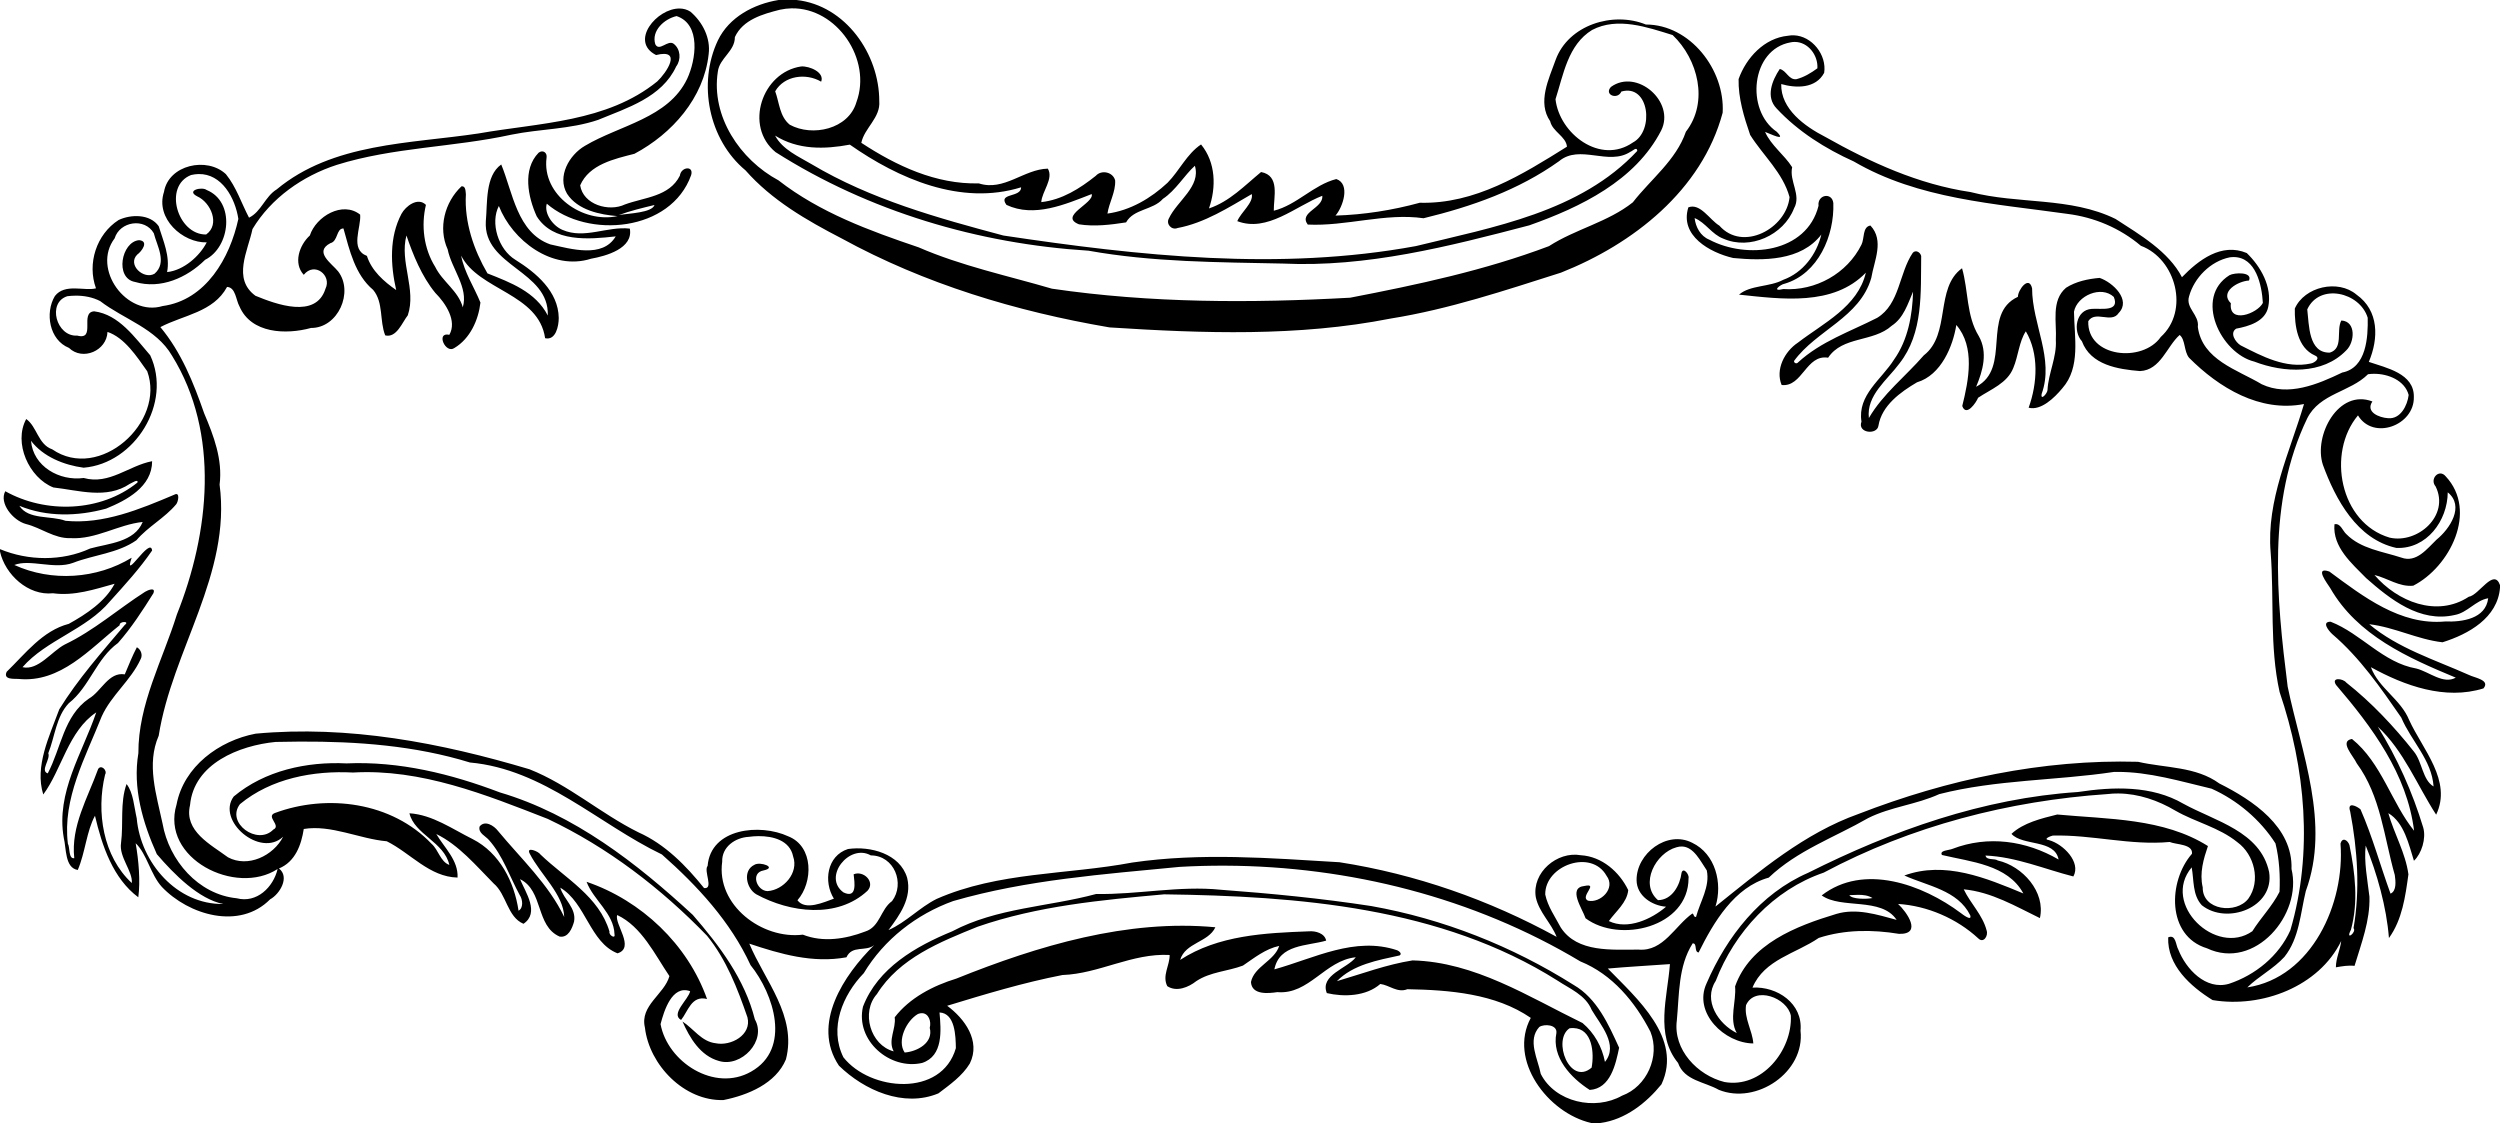 <?xml version="1.0" encoding="UTF-8" standalone="no"?>
<svg xmlns:rdf="http://www.w3.org/1999/02/22-rdf-syntax-ns#" xmlns="http://www.w3.org/2000/svg" height="862pt" width="1919pt" version="1.1" xmlns:cc="http://creativecommons.org/ns#" xmlns:dc="http://purl.org/dc/elements/1.1/" viewBox="0 0 1919 862">
<path d="m747 0c-23.71 3.925-47.41 16.337-58.2 38.787-19.51 41.313-8.9 95.233 26.5 124.66 25.28 28.72 58.6 47.9 92.2 65.3 79.76 43.71 167.49 70.1 257.1 85.4 89.8 5.78 181.1 9 269.8-8.5 55.9-8.95 109.6-26.96 163.4-44.06 69.1-27.39 135.2-79.01 155.1-153.47 2.3-41.22-31.3-84.582-73.7-84.595-31.6-12.875-74.4 0.362-86.6 34.012-6.5 18.275-17.7 40.601-5.2 58.803 2.2 10.05 15.2 14.5 16.1 24.4-42.9 26.84-88.4 55.23-141.2 53.8-26.4 7.2-53.4 11.47-80.9 12.32 7.1-8.11 14.6-30.32 0.8-35.06-21.9 5.54-38 24.96-60 30.39-0.2-13.14 6.2-33.68-12.2-37.13-15.6 12.85-30.2 28.33-50 34.93 7.1-20.38 6.6-44.12-7.6-61.39-13.7 9.15-20.7 25.12-32.1 36.72-16 14.92-35.7 26.59-57.7 29.61 1.6-10.73 7.9-20.55 7.4-31.72-1.9-8.12-13.1-10.66-18.6-4.5-15.3 12.19-32.4 23.05-52.28 25.22 0.56-10.14 12.08-22.48 6.28-32.12-23.01 0.5-42.01 21.97-66.22 14.15-41.23 1.03-79.24-16.92-112.75-38.93 2.9-14.2 18.58-24.09 17.23-39.942 0.06-45.213-32.35-91.9-79.4-97.088h-17.26zm12.53 8.004c43.37-0.813 77.42 48.989 62.19 90.047-7.52 25.909-42.23 33.469-63.92 21.639-9.87-8.03-9.95-21.052-14.01-32.077 8.68-15.137 29.65-17.801 44.11-9.238 3.51-8.887-10.99-15.1-19.15-14.625-37.57 5.488-55 57.29-24.64 82.2 89.59 56.96 194.64 87.99 300.29 94.59 61.5 11.06 124.3 11.02 186.5 12.35 80.4 3.8 159.2-16.42 236.5-36.69 49-17.36 101.7-42.72 126.5-90.99 13.8-27.597-23.4-59.797-48.2-41.81-7 7.563 6.4 12.763 10 4.438 26.8-7.688 31.8 37.872 11.1 48.852-31.3 21.82-70.6-8.43-74.3-41.491 7.6-23.625 11.9-52.2 35.1-66.437 24.4-12.788 53-2.637 77.3 4.888 24.3 23.1 34.9 64.212 12.7 92.76-9.4 27.36-33.6 45.48-50.9 67.73-23.9 19.01-55 25.62-80.5 42.05-61.6 23.26-126.3 37.01-190.7 49.45-95.4 5.32-191.6 5.22-286.2-8.65-42.63-12.51-86.78-21.8-127.89-39.67-47.16-15.97-94.69-33.32-134.46-64.27-36.89-19.82-64.81-61.36-58.2-104.21 1.54-13.165 16.41-19.477 16.36-33.252 7.7-16.8 26.9-22.113 43.21-26.25 3.79-0.832 7.53-1.265 11.21-1.334zm-107.29 0.17c-22.03-0.395-48.49 31.662-22.74 44.638 25.84-6.424 9.79 17.262 1.12 25.325-48.36 39.203-112.87 39.593-171.36 49.893-65.9 9.96-139.86 8.88-193.77 53.69-11.11 6.78-14.91 21.55-26.56 27.13-7.34-13.93-12.14-29.37-22.17-41.73-18.06-17-55.02-9.06-59.42 17.04-8.48 25.51 18.05 49.05 41.01 48.39-6.7 13.15-22.05 26.84-38.03 28.51 3-15.24-3.65-29.75-8.03-44.01-8.28-11.82-26.5-11.61-38.51-5.94-21.317 13.73-30.318 41.83-21.68 65.54-10.888 2.91-29.813-5.07-39.438 7.4-9.662 16.09-5.437 42.14 13.5 49.76 13.213 12.75 36.288 2.7 36.978-15.34 16.41 5.53 28.1 23.61 38.14 37.78 17.78 49.05-45.98 106.06-91.155 74.89-13.675-4.72-14.612-21.85-24.975-29.09-12.475 22.9 2.638 56.37 26.038 65.67 24.112 2.69 51.102 11.53 73.252-3.4 1.96-0.78 8.5-5.28 7.44-1.31-35.218 28.46-88.105 30.03-126.82 8.33-6.16 11.35 7.277 28 19.764 31.44 14.7 3.61 27.264 14.14 42.951 13.57 24.275 1.41 45.475-13.01 69.135-15.53-7.97 19.49-32.77 20.56-50.447 25.48-26.9 12.38-59.438 11.89-86.463 0.6v2.35c4.925 22.07 27.024 42.54 50.824 39.99 20.463 2.81 39.852-3.76 59.166-9.12-9.05 17.19-27.228 29.18-43.953 38.45-25.312 6.63-41.662 28.57-59.637 46-3.662 7.98 7.575 6.54 11.2 6.86 40.475 4.11 68.537-28.77 97.22-51.53-0.61-4.01 10.23-4.11 4.93-0.28-22.025 26.12-44.938 51.87-62.9 81-9.45 25.82-23.762 54.6-15.35 81.69 17.588-23.57 24.063-61.02 50.838-78.76-13.3 39.16-38.726 76.8-31.176 120.26 2.525 10 0.951 28.95 13.451 30.94 7.175-16.61 8.437-37.35 16.512-52.04 6.7 28.73 17.335 60.3 41.575 78.24 2.06-15.59 0.39-35.13-2.54-51.85 10.69 10.07 14.27 29.93 25.12 41.86 25.76 27.14 74.6 41.59 103.87 11.97 9.35-5.05 19.11-21.45 8.5-29.63 15.68-6.41 21.46-22.69 23.81-37.9 26.44-4.27 53.19 9.49 79.65 11.81 22.9 11.4 40.9 34.22 67.92 34.82 0.78-16.65-12.64-28.52-20.42-41.79 21.57 10.49 38.24 30.45 55 47.4 12.53 10.51 13.08 32.18 28.67 38.75 15.73-10.6 2.04-30.06-3.33-42.86 22.64 11.07 14.87 44.98 37.99 55.12 8.38 1.38 12.05-7.97 13.87-14.37 2.38-13.07-9.99-21.23-13.24-32.57 24.58 14.57 28.45 52.66 54.94 63.01 17.13-5.28-3.17-28.26-0.35-36.77 23.59 11.06 36.18 38.01 50.15 58.62-4.81 17.5-28.58 28.1-23.51 49.38 4.15 35.95 37.86 70.75 75.39 69.55 23.37-4.7 50.25-15.8 59.9-39 10.8-41.56-20.4-75.69-35.13-111.06 29.95 9.97 60.91 19.02 93.2 13.09 5.54-12.01 18.51-5.04 26.66-11.73-29.06 28.54-60.6 75.74-33.87 115.7 24.17 23.6 62.1 40.5 95.46 26.6 10.9-8.3 22.96-16.7 30.16-28.7 10.7-21.75-5.15-43.12-21.76-55.35 36.48-11.14 73.1-22.2 110.59-29.51 35.2-1.19 66.8-21.18 102.9-19.23 0.1 10.18-7.4 19.78-2.3 29.9 8.8 5.9 20.4 1.11 27.8-4.77 13.5-8.96 30.1-9.43 44.8-14.94 10.9-7.38 21.6-16.09 34.8-18.89-4.5 14.35-24 19.67-27.1 34.67 0.8 12.56 16.5 10.97 25.3 9.68 30.5 2.62 45.7-30.42 75.3-33.47-7.9 10.66-34.7 16.93-27.8 34.4 16.4 3.83 37.7 3.18 51.3-8.75 8.5 0.97 16.4 8.85 26 5.01 40.2 0.73 84.5 4.18 118.4 27.53-21.9 40.52 16.4 91.32 57.9 100.82h9c23.7-3.2 43.9-19.1 58.5-37.1 20.6-44.26-23.8-82.56-51.5-111.06 18.8-1.73 39.9-2.82 59.6-4.27-2.3 31.48-14.5 67.68 7.8 94.83 6 17 25.4 18 39.1 25.8 36 14.6 82.9-16.9 78.4-56.77 2.4-26.08-22.4-42.67-46.1-41.32 11.4-27.08 41.7-32.56 63.6-47.67 24.9-8.08 51.4-8.1 77-3.9 22.8 0.65 7.4-21.01-0.9-28.7 27.9 1.76 56.2 13.85 77 33.09 5 4.97 9.7-2.52 8-7.54-3.8-14.95-15.6-26.05-22-39.57 26.7 2.5 50.1 16.47 73.1 27.61 5.7-25.15-16.7-49.92-40.4-55.28-3.1-2.29-10.9 0.15-11.8-4.76 29.4 1.26 56.7 13.07 84.3 20.08 7.6-13.63-9.6-31.06-23.4-34.87-6.2-0.91 1.6-3.92 3.6-4.36 37.6-1 74.6 9.67 112.2 6.14 6.2 2.67 22.5 1.86 21.4 11.32-22.9 26.07-24.6 78.84 14.4 90.7 45.8 21.64 91.8-32.39 81.1-76.06 1.4-40.45-37.2-66.03-69.2-82.06-22.6-16.48-51.9-14.78-78.1-20.83-91.7-2.53-182.7 16.91-268 49.98-52.2 18.55-94.9 54.88-137.4 88.91 7-22.33 0-50.47-22.3-61.18-24.1-12.37-53.7 10.33-53.4 35.89 0.1 14.96 14.8 24.45 28.3 25.45-13.9 11.91-36.7 22.55-54.9 13.79 6.6-9.3 17.4-17.64 18.6-29.68-8.4-17.55-25.3-32.32-45.5-33.51-22.7-4.05-47.1 16.53-43.2 40.3 3 14.29 14.7 24.64 20 38.03-64.8-35.55-135.4-60.27-208.4-71.61-66.2-3.97-133-9.32-198.8 0.3-62.6 11.8-128.29 8.82-187.65 34.88-16.51 8.21-29.34 22.49-46.26 29.93 10.74-14.3 22.69-30.79 17.94-50.08-6.85-23.26-35.43-30.74-56.82-27.7-20.2 6.59-23.63 31.3-13.5 47.64-9.76 3.45-27.39 11.71-34.95 1.51 15.11-17.19 15.68-51.7-8.84-61.34-26.95-12.51-74.42-7.9-77.36 28.43-4.05 4.62 6.22 22.49-3.4 21.22-17.35-21.51-37.31-42.02-62.95-53.46-36.16-17.91-66.84-45.59-104.51-60.51-85.01-25.42-173.77-42.45-262.86-34.17-34.98 6.7-68.86 31.4-75.84 68-15.6 51.75 56.87 88.08 96.99 61.83-4.15 17.51-19.97 33.06-39.23 28.1-36.92-3.67-65.01-36.36-71.17-71.64-5.83-27.64-15.67-56.85-3.7-84.33 12.96-82.12 69.75-155.26 58.42-240.96 3.07-23.93-5.65-46.78-14.8-68.38-10.25-29.38-21.93-58.64-42.03-82.73 22.04-11.6 50.92-14.22 64-38.56 8.32 0.48 8.46 12.6 11.88 18.65 11.19 26.25 44.8 27.31 68.64 20.74 26.08 0.16 41.16-34.52 26.09-54.24-6.18-7.71-23.59-18.69-7.52-27.11 7.54-1.83 5.52-14.17 12.58-14.14 5.86 20.86 11.04 44.3 28.49 58.95 10.1 12.03 6 29.73 11.58 43.66 10.93 2.71 16.34-12.59 21.66-19.25 8.47-25.1-8.08-50.99-1.29-76.61 6.2 18.19 14.6 39.21 27.7 55.1 9.8 9.83 21.12 26.86 13.45 40.2-13.34-3-3.53 18.84 4.93 12.61 14.98-8.93 22.99-26.77 24.92-43.52-6.08-15-15.48-28.9-18.52-45.06 16.85 33.4 74.34 36.17 80.57 79.23 10.32 2.43 13.11-11.87 13.07-19.48-0.37-25.4-21.71-43.33-41.6-55.75-16.49-10.03-24.27-35.52-15.86-51.64 12.9 33.03 51.17 62.46 88.42 50.62 14.52-2.64 40.77-9.83 37.25-28.9-21.6-2.51-43.56 10.43-64.66 1.2-9.25-3.84-17.82-15.88-15.01-25.12 39.51 34.12 119.15 26.86 138.5-27.39 2.81-9.39-9.75-8.07-10.81 0.51-10.09 20.18-33.93 20.73-52.66 27.59-15.5 7.46-40.17 0.16-43-18.3 8.72-20.16 32.89-25.36 52.08-30.28 36.13-19.23 66.56-53.57 71.18-95.408 2.1-15.637-5.83-31.05-17.49-40.963-3.12-2.028-6.61-2.961-10.21-3.025zm-3.06 7.252c23.6 7.837 18.7 41.837 10.16 60.187-18.06 37.867-64.92 44.487-98.12 64.327-15.05 8.7-26.87 29.3-17.15 45.94 10.28 15.91 32.04 20.19 48.36 21.47-33.05 7.24-72.75-20.18-68-56.09 0.75-4.9-3.58-7.81-7.62-4.73-15.69 16.02-10.23 42.5-1.85 61 15.72 25.16 50.13 22.19 75.82 19.28-12.52 21.2-42.74 12.05-62.77 7.69-31.87-11.21-36.02-50.05-47.08-76.68-15.52 10.99-13.14 36.96-14.79 54.54-2.54 43.4 60.97 47.2 59.47 90.4-11.73-22.81-35.7-31.62-57.9-40.45-13.06-22.41-22.24-49.01-20.7-75.88-0.37-2.98-0.07-8.07-4.19-7.68-16.15 15.19-22.62 39.94-13.29 60.5 3.77 18.8 20.15 36.63 14.52 55.63-4.27-15.78-19.45-24.5-26.44-38.76-11-17.58-13.7-39.61-8.93-59.55-7.68-7.73-19.42 1.09-23.5 8.67-11.78 22.37-10.53 49.06-5.03 73.07-11.54-7.99-23.63-18.5-28.09-32.77-16.7-6.34-5.34-27.16-6.49-39.6-16.85-13.42-42.37 1.76-48.28 20.02-10.04 9.2-16.1 26.54-5.84 37.73 10.22-12.88 27.18 0.49 20.83 13.4-9.15 29.07-47.37 14.85-67.19 6.7-22.29-16.34-7.24-42.9-2.83-64.01 17.83-29.73 48.15-50.99 80.93-61.6 54.35-16.98 112-16.79 167.35-28.93 27.58-5.65 56.41-5.11 83.26-14.19 28.04-11.61 61.21-21.535 75-51.285 4.93-6.587 4.2-16.7-2.42-21.775-5.58-4.212-13.79 7.988-17.63 0.438-3.99-12.913 8.64-24.325 20.43-27.012zm1071.9 18.451c-1.8-0.056-3.7 0.078-5.5 0.424-22.7 2.175-40.1 21.099-47.4 41.574-0.4 18.225 5.2 36.435 11.1 53.585 12.5 19.89 31.4 36.23 37.8 59.69-2.9 30.01-44.9 52.86-67.4 27.31-9.2-5.47-18.2-21.87-29.7-17.52-8.6 27.16 20.6 43.4 43 48.62 28.9 2.73 65.1 2.96 84.6-22.55-4.6 19.25-17.7 36.65-36.6 43.48-13 7.02-31.7 4.9-42.4 14.21 41 4.3 90.3 11.35 121.7-21.06-7.7 32.77-40.8 48.37-65.2 67.14-12.7 8.38-21.8 25.72-15.6 40.63 20 2.23 23.4-29.62 44.6-26.19 13.9-20.95 43.3-14.68 61-30.65 11.4-7.45 15.4-20.88 20.5-32.73-0.6 22.46-4.9 46.37-18.2 65.11-12 19.17-35.3 33.96-31.3 59.6-4.2 11.14 15.1 13.11 16.3 3.84 3.2-19.37 21.2-32.28 37-41.57 23.2-6.87 34.5-34.8 37.7-55.01 18.2 21.07 11.9 52.82 5.7 77.74 3.8 10.8 13.4-3.34 15.2-7.89 12.2-8.19 28-13.91 33.8-28.66 4.7-11.14 5.6-25.53 12-35.09 12.6 21.29 11.2 49.7 2.7 73.29 11.7 3.02 24.6-9.29 32.3-18.63 17.8-20.1 11.5-49.04 11.2-73.46 2.9-15.37 26.1-25.5 38.2-14.21 6.2 14.88-13.2 10.67-21.2 11.49-15.2 0.88-18.3 21.22-9.4 31.06 8.5 22.84 34.6 26.84 55.7 28.6 19.9-0.84 25.7-23.73 38.1-34.64 5.6 4.46 4 15.63 9 21.84 28.7 28.81 67.9 52.63 110.3 44.43-13.5 45.75-36.2 92.36-32 142.21 3.5 44.61-1.2 90.17 8.6 134.11 24.8 73.05 32.3 153.88 10.3 228.62-11 24.59-33.6 42.99-58.9 51.35-22.2 6.39-41.2-14.09-48.6-32.86-2.5-4.18-2.2-14.95-9.7-11.7-1.1 26.9 21.6 47.24 42.6 60.18 47.1 7.89 102.1-12.9 123.4-56.7-1 8.55-5.1 16.57-5.1 25.26 5.9-1 11.8-2.09 17.9-1.4 6.5-21.61 15-43.37 14.3-66.31-1.9-16.18-5.4-33.79-3.6-49.12 10.7 26.29 20 58.7 22.3 88.74 12.8-17.64 15.8-40.12 18.7-61.13-2.8-20.58-13.7-38.92-19.3-58.71 15.4 9.15 19.7 30.38 24.6 45.71 7.3-6.85 11.9-21.38 8.9-31.88-10.3-33.96-24.9-66.64-43.6-96.77 25 23.13 37.7 56.18 56 84.41 15.6-32.51-13.1-62.71-25.9-90.81-8.1-19.98-29.3-30.59-36.7-50.7 32.3 17.82 71.2 31.84 108 20.36 6.9-8.22-8.9-10.24-14.2-13.03-32.4-14.44-68.1-25.57-95.4-48.56 24.1 2.77 46.2 14.59 70.3 17.33 24.9-7.78 53-23.39 55.2-52.57v-2.25c-6-16.96-20.1 9.67-30 11.15-30.6 20.09-68.5 4.7-90.5-20.91 12.6 3.04 23.8 11.65 37.2 10.29 35.1-17.91 62.3-71.53 31.2-104.9-6.4-7.81-15.8 2.56-9.7 9.66 13.8 27.95-17.2 55.19-44.1 49.13-47.9-14.13-60.5-81.44-30.4-117.31 14.7 24.34 54.1 9.57 53.6-17.42 0.6-22.85-26.5-28.14-43.2-33.91 9.5-22.43 9.9-49.15-11.8-64.53-17.7-15.02-49.9-7.68-59.2 13.34-0.3 16.25 2.5 37.77 19.4 45.11 5.7 2.45-0.6 7.1-4.1 7.63-24.1 5.21-46.6-6.91-67.3-17.41-4.9-3.04-10.8-11.78-4.3-16.02 12.1-2.28 28-6.81 30.8-20.93 3.9-19.27-7.2-38.65-20.6-51.63-24.3-10.25-46.4 6.84-62.2 23.19-12.8-24.68-40.3-40.72-63.7-55.89-43.4-21.31-93.4-13.95-139.2-25.82-49.8-7.37-96-28.47-139.5-53-19.3-9.9-42.7-26.56-42.1-50.618 14.2 4.05 33.1 4.513 41.2-10.762 2.7-17.128-11.7-35.478-29.2-36.023zm1 6.353c12.7 0.005 22.5 12.676 21.7 25.307-6.1 4.5-12.8 8.563-20.2 10.463-7.4 0.812-9.5-8.424-15.9-9.824-7.3 10.975-13.8 26.737-3 37.934 20.6 22.12 46.7 38.48 74.1 50.85 61.9 36.19 135.3 40.38 204.8 50.24 25.9 3.24 50.6 13.69 70.6 30.64 33.7 12.59 46.8 62.38 19.1 87.45-17.5 25.1-70.7 19.75-69.6-15.11 6.8-10.72 22.4 2.64 29.2-7.87 12.2-12.45-5.6-29.38-18.3-33.66-11 0.91-22.7 3.38-32.2 9.44-14.6 12.36-8.8 33.47-9.8 50.13 1 16.52-7.2 31.72-8 48.06-0.2 3.37-6.9 10.66-5.6 3.61 12.2-33.87-9.1-66.63-9.2-101.28-3-12.76-13.6 1.55-13.6 8.18-35.6 16.58-5.6 68.45-40.1 86.33 6.5-15.28 11.4-33.02 2.6-48.57-12.1-19.62-9.9-43.66-16.1-65.16-26.3 18.93-10.5 63.4-36.7 83.58-17.4 20.1-39.3 36.98-52.7 60.15-2.5-21.88 17.5-36.34 29.3-52.34 23.1-29.29 20.4-68.17 20.9-103.13-0.8-3.61-5.3-6.31-8.1-3.03-13.3 19.6-12.3 48.99-34.1 62.33-25.8 13.17-54.2 22.71-76 42.83-1.3 1.66-4 0.58-3.8-1.44 21.5-29.59 63.2-41.68 74.1-79.6 2.8-16.66 12.7-35.91-0.8-50.34-7.8 1.19-5.6 12.52-8.6 18.36-13.7 27.69-44.1 44.64-75 42.59-12 2.96-2.8-4.51 1.3-5.13 32.3-9.58 47.8-46.21 46.7-77.37-1.2-10.7-15.5-8.15-14.2 2.64-11.4 45.3-69 51.47-104.8 32.48-8.5-3.4-13.1-12.08-14.1-20.73 10.5 4.3 16.6 15.71 27.5 19.73 25.6 11.33 57.9-3.25 67.9-29.06 7.2-12.86-4.8-26.01-1.8-39.47-7.6-12.03-20.2-20.75-26-33.88 5 1.78 21.3 10.05 11.2-0.13-30.2-20.52-24.8-79.08 13.3-85.78 1.4-0.284 2.7-0.42 4-0.42zm-978.38 89.88c22.04 13.8 47.33 13.24 71.72 8.67 46.65 32.68 106.5 58.86 164.35 40.94 0.06 10.18-22.73 5.05-14.07 16.88 26.62 12.52 56.18-0.47 81.78-10.39 2.7 8.82-32.2 21.12-12.2 29.03 14.8 2.36 30.4 0.45 45.2-1.86 7.3-13.14 25.8-11.66 35.3-22.57 12.3-8.06 20.8-22.9 30.7-31.75 6 19.9-17 33.64-24.9 50.43-3.1 5.45 2.6 11.66 8.3 9.3 25.9-4.83 49.1-19.74 71.2-32.57 1.8 8.35-10.4 17.42-13.9 25.98 28.8 11.01 55.8-14.29 81.6-24.36 1.1 12.17-22.9 15.7-14 27.63 36.5 1.85 74.6-11.38 111.1-6.06 46.1-11.2 91-26.87 130-54.72 20-16.69 47.3 4.74 68.5-9.04 2.1-0.75 6.2-5.36 6.6-0.86-54.7 58.7-138 73.06-212.4 91.32-130.9 24.1-265.2 9.47-395.81-10.12-63.27-16.89-127.24-34.64-184.08-68.46-12.6-7.43-27.84-13.98-34.99-27.42zm-553.19 36.89c22.23-0.45 35.1 22.84 38.19 43.04-8.1 37.32-30.98 77.92-72.66 83.61-34.5 10.46-68.311-35.61-46.05-64.96 4.94-16.29 28.85-20.07 37.58-4.9 3.09 12.31 13.01 28.1 0.75 38.82-10.33 6.07-26.43-8.49-16.69-18.29 4.33-3.06 11.64-13.01 1.8-13.88-17.04 1.51-23.56 36.62-3.86 40.1 24.61 7.23 49.86-4.05 67.22-21.25 24.33-12.2 29.04-55.7 1.53-66.97-4.46-3.47-20.15 0.39-9.18 6.03 13.18 5.86 22.32 27.04 8.64 36.66-27.37 0.4-41.5-46.46-14.46-57.07 2.5-0.59 4.89-0.89 7.19-0.94zm437.5 29.69c-2.6 7.57-24.39 7.95-34.24 9.66 10.5-3.94 22.76-6.89 34.24-9.66zm1515.6 49.97c20.9 0.41 26.6 26.67 27.6 44-5.1 10.2-33 20.63-30.7 0.33-11.2-10.94 6.9-21.25 17.4-21.81 3.7-8.58-14-7.68-18.7-5.13-34.4 21.44-8.4 74.95 23.8 82.92 28.3 10.87 65.6 12.77 88.2-10.78 8.1-7.59 9.8-27.94-4.7-28.66-5.2 9.6 2.4 26.61-11 30.81-20.6 0.57-19.9-26.46-21.7-41.46 11.7-25.56 50.5-16.62 58 8.01 0.4 18.45-1.1 48.06-24.4 52.55-23.5 11.3-51.9 23.3-77.3 11.24-23.4-14-57.1-23.28-61.3-54.98 1.6-11.6-11.9-17.94-8.4-29.34 4.9-17.87 20.6-33.67 38.9-37.42 1.5-0.22 3-0.3 4.3-0.28zm-2070.9 37.02c8.08-0.01 16.214 1.49 23.386 5.22 22.816 17.55 53.676 26.14 68.936 52.36 46.24 74.55 35.95 169.95 4.65 248.42-13.7 43.93-37.11 86-36.92 133.01-5.61 33.3 4.19 66.75 17.69 96.86 16.75 19.55 40.42 43.26 63.81 47.84-44.55 0.68-79.28-39.49-83.09-82.23-2.47-10.71-3.26-24.85-9.76-32.87-6.4 17.87-2.86 37.86-5.28 56.49-2.17 13.57 11.39 27.12 10.33 38.5-27.59-25.53-34.315-68.11-25.65-104.02 2.53-4.05-3.816-10.02-6.653-5.4-10.013 27.83-26.286 54.79-22.899 85.58-5.687 0.94-4.05-10.45-6.125-13.91-5.35-43.39 17.036-83.14 32.399-122.02 9.198-20.51 28.108-34.66 37.428-55.11 2.17-3.97 0.22-9.24-3.64-11.36-4.41 8.41-7.89 17.27-11.6 26.01-15.54-2.6-22.699 16.61-34.399 23.24-24.25 16.61-26.639 47.49-39.514 71.77-7.575-2.46 2.914-13.66 0.514-19.36 6.387-15.91 7.474-35.13 19.699-47.98 19.95-15.71 26.412-42.81 47.19-57.77 12.86-14.55 23.6-31.19 33.91-47.63 2.64-6.22-5.05-3.28-7.95-1.48-25.86 16.57-49.1 37.22-77 50.55-12.812 6.68-25.488 25.27-40.588 21.76 22.976-26.29 61.138-35.96 84.038-63.3 14.07-15.61 28.44-31.26 40.31-48.61-1.44-14.34-28.07 31.5-19.59 6.87-33.508 20.48-76.832 23.33-112.61 6.98 15.165-5.96 38.402 4.61 56.352-2.04 20.013-7.77 42.848-9.15 60.788-21.69 11.25-13.17 27.1-21.27 38.21-34.55 1.82-2.12 4.08-12.41-1.91-9.13-32.79 13.88-68.125 28.61-104.3 25.03-13.975-5.2-35.649-0.77-44.299-14.4 26.425 10.93 56.036 10.17 83.239 2.72 19.71-8.04 44.13-20.96 44.15-45.52-22.29 4.18-41.12 22.94-65.678 16.11-23.188 3.2-48.512-11.04-50.549-35.69 11.662 15.33 31.625 23.29 50.5 25.83 49.217-4.07 85.237-62.17 63.897-107.85-14.63-16.84-29.93-39.18-53.772-42.2-14.3 0.89 2.225 28.15-16.25 23.29-19.938 1.34-29.238-31.74-9.426-37.82 2.644-0.32 5.332-0.49 8.026-0.5zm2205.2 74.99c13.7-0.04 29.5 6.4 33.2 20.33-1.2 10.01-7.8 23.41-19.8 22.26-8.3-0.51-21.9-5.75-15-16.05-32.6-12.53-56.7 32.82-47.5 60.78 12.2 33.36 32.8 71.49 70.5 79.76 29.1 1.25 49.1-26.09 49.3-53.35 16.4 13.26 2.1 34.96-10.8 45.44-9 8.6-19.3 22.58-33.8 17.16-18-5.9-38.8-8.35-52.7-22.49-3.5-3.04-5.6-10.86-11.4-9.45-1.9 21.9 16.6 37.53 30.4 51.63 23.1 20.4 51.7 43 84.8 35.43 12.3-2.1 20.2-14.08 32.3-16.09-2.3 19.87-25.2 22.92-41.3 22.28-42.9 3.95-78.7-23.98-111.1-47.91-14.9-5.14-1.9 11.5 0.8 15.8 26 45.45 74.6 66.94 120.5 86.01-12 6.72-25.4-5.6-37.8-8.74-32.1-5.58-53-33.56-82.3-44.93-9 0.01-1.8 8.76 1.6 11.91 26.5 22.62 46.5 51.61 66.2 80.06 9.5 22.49 29.3 40.71 31 66.11-10.6-6.2-10.9-23.61-18.8-33.36-19.2-24.25-40.7-47.15-65-66.35-3.1-3.94-14.7-5.41-9.8 2.27 34.6 40.37 68.2 85.64 74.9 139.94-21.5-26.47-31.2-65.22-59.6-88.09-12.6 2.21 1.4 16.31 4.6 23.42 23 31.2 26.2 70.99 36.5 107.19 0.8 5.78 1.9 15.2-4.1 17.83-9.8-26.88-17.3-54.66-28.8-80.88-3.3-2.95-13.2-8-9.9 2.12 7 36.59 9.6 74.97 3.2 111.85 3.4 3.8-8.4 12.93-2.5 1.58 7.3-26.68 4-54.58-1.4-81.21-1.6-4.89-6.9-8.07-8.6-1.42 4.4 56.89-27.3 128.45-89.4 137.9 10.8-10.65 25.2-17.87 35.6-29.29 14.3-17.91 15.3-41.71 20.5-63.12 23.8-64.91-4.2-132.5-17.4-196.19-10.8-85.73-19.8-177.47 18.8-257.47 12-23.94 41.1-25.05 58.3-42.27 1.9-0.26 3.8-0.4 5.8-0.4zm-1990 352.89c54.91-0.24 110.42 3.85 162.94 20.05 70.98 6.43 122.9 58.71 184.26 88.27 34.06 30.1 65.82 64.41 85.03 106.15 22.39 27.8 39.37 80.27 0.6 102.17-35.11 20.1-80.21-9.1-86.94-45.54 3.28-12.54 10.94-37.92 28.39-31.6-1.51 7.9-19.15 21.88-8.69 27.59 6.68-8.22 9.91-23.86 24.9-20.12-18.5-52.28-62.95-94.5-115.6-112.44 6.8 17.92 26.14 30.09 26.83 50.44 1.03 4.83-5.8 0.63-4.82-2.63-9.86-33.67-42.41-51.1-66.17-73.95-1.91-3.13-14.22-8.05-10.35-0.85 10.26 20.06 32.41 38.94 33.08 60.76-14.82-31.2-41.46-55.95-63.56-82.61-3.86-5.03-12.61-10.64-17.62-4.21-1.64 6.21 5.62 9.08 8.92 12.91 13.59 15.24 19.9 35.23 29.58 52.91 2.94 4.25 3.63 12.49-1.15 14.95-4.09-27.65-18.13-55.49-43.98-68.65-19.55-9.69-38.63-23.44-60.71-24.81 4.83 20.34 33.43 27.55 38.29 49.55-8.59-3.06-10.45-14.5-17.04-20.25-38.02-40.04-100.18-48.31-150.52-29.5-8.66 3.45 6.65 12.15-1.35 15.84-15.11 15.66-45.83-6.47-31.96-24.43 29.93-24.71 70.43-32.32 108.42-30.31 65.35-3.76 127.11 21.15 186.83 44.47 57.48 27.2 108.71 66.5 152.87 112.13 18.59 22.84 29.24 50.71 38.78 78.24 4.32 16.96-15.9 27.91-30.47 24.91-13.53-1.51-21.25-13.99-31.86-20.86 6.94 15.8 17.23 32.96 34.93 37.86 21.45 6.6 46.24-19.47 34.51-39.91-9.6-38.48-34.03-70.83-59.59-100.29-53.79-49.66-113.8-96.4-185.02-117.46-46.87-17.81-96.73-30.11-147.19-27.85-38.03-1.88-78.5 6.86-108.23 31.77-17.01 23.14 25.54 59.3 47.44 38.56-9.41 18.35-33.83 30.07-52.98 19.75-16.55-12.27-42.31-25.11-36.38-50.03 3.69-40 47.38-57.26 82.1-60.64 7.81-0.19 15.64-0.31 23.48-0.34zm1743.3 29.09c30.8-0.18 61 9.06 90.8 16.1 24.6 11 46.8 29.76 61.3 52.5 3.7 15.01 4.6 31.05 3.9 46.45-6.9 13.72-18 24.88-26.1 37.83-34.9 24.51-87.7-26.07-58.2-61.28 2.3 12.24 0.6 26.39 9.7 36.31 24.1 19.3 70 2.14 64.6-31.85-8.4-39.06-51.8-48.74-82.2-65.49-30.6-17.82-67.5-16.38-101.3-11.27-90.9 5.95-177.9 36.91-258.8 77.5-45.9 19.91-78.1 61.29-97.5 106.16-13 28.3 17.3 57.39 44.9 57.59-0.9-12.48-8.9-24-7-36.73 8.4-18.9 39.7-6.95 43 10.1 1.5 33.33-28 70.03-63.7 63.63-25.8-6.4-49.4-31-45.7-59.08 2.4-24.98 1.2-51.86 15.2-73.96 4.7-0.21 1.1 8.18 5.7 8.75 14.5-29.2 34.3-62.68 67.3-71.82 27.3-26.08 63.2-38.59 95.4-57.13 21.6-10.81 46.3-12.96 68.2-22.99 54.8-13.97 111.9-12.9 167.5-21.27 1-0.03 2-0.04 3-0.05zm1.5 20.7c19.2 0.17 38.1 6.72 54.5 16.44 19.4 11.18 42 16.02 59.6 30.36 16.3 11.85 22.6 37.2 10.5 54.1-11.5 15.05-44.2 11.45-43.8-10.85-3.3-13.74 0.9-27.55 5-39.61-42.6-26.87-95.9-25.7-144.6-30.26-15.1 3.76-32.6 7.95-43.9 18.58 10.7 11.9 41.5 4.91 45.2 24.61-31.2-18.15-67.7-23.36-101.9-10.21-3.1 1.35-12.8 1.38-10 5.87 27.4 6.57 63.1 9.16 78.1 36.91-35.8-14.88-75.3-31.43-114.2-17.24 22.2 10.06 51.2 14.04 63.2 38.14 2 6.46-7.7-1.11-9-2.1-36.7-27.46-93.2-48.09-133.5-16.94 18.7 13.48 57.2 1.29 71.9 23.49-18.7-5.05-38.5-11.49-57.9-5.7-38.5 11.64-82.7 28.67-97.1 69.51 1.3 14.6-6 31.25 1.6 44.77-17.7-8.7-32.5-31.23-20.2-49.98 18.1-46.95 55.4-87.49 103.6-103.93 83.9-44.76 177.6-68.95 272.2-75.38 3.6-0.43 7.1-0.62 10.7-0.58zm-1305 40.92c14.17-0.1 30.2 4.16 33.28 19.45 5.64 15.93-9.29 32.34-24.5 33.31-10.55-0.24-16.64-17.69-3.74-19.87 13.34-2.9-3.54-8.77-8.9-5.37-11.5 5.46-7.81 22.75 1.86 28.33 32.3 17.6 77.64 23.59 106.64-3.41 7.83-8.41-3.84-19.83-13.27-15.81 0.82 7.46 3.67 23.78-9.75 17.38-20.35-14.68 5.66-47.26 26.21-35.52 22.56 0.06 33.06 26.98 20.39 43.84-11.18 7.96-11.49 24.79-25.85 29.24-18.78 7.22-40.5 10.6-59.73 2.97-39.07 4.84-83.27-28.37-77.4-70-0.51-14.2 12.54-23.15 25.44-23.85 2.89-0.4 6.05-0.66 9.32-0.69zm886.14 9.94c11.5 0.31 17.9 14.42 23.8 22.93 3.3 15.47-6.4 29.91-10.3 44.65-2.5 0.38-1.8-2.6-3.5-3.3-16.8 11.85-27.8 36.65-51.6 34.66-25.2-0.12-58.8 3.28-74.7-21.19-5.4-10.27-12.5-20.16-14.9-31.65-0.4-28.01 44.3-44 58.8-18.02 9.2 12.05-5.9 26.59-17.8 23.9-8.2-3.88 11-17.22-3.3-14.12-16.5 1.69-2.1 21.78 1 31.03 32.6 24.31 98.8 8.56 98.8-38.46 0.9-3.43-5-11.09-6.7-5.21-1.5 12.03-9.1 26.13-22.6 26.27-18.1-15.44-2.2-45.33 17.7-50.73 1.9-0.57 3.6-0.81 5.3-0.76zm-438.2 18.41c119 0.49 238.4 30.59 340.7 91.87 30.6 12.34 52.6 38.9 67.3 67.58 9.4 23.53-3.5 52.53-27.3 61.23-25.9 14.7-64.2 6.3-78-20.9-2.7-14.2-13.1-32.3-1.4-45.02 4.8-3.17 17.5-2.36 16.4 5.87-4.7 23.25 14.1 43.15 32 54.55 20-1.3 24.9-24.7 28.2-40.5-10.2-22.34-21.2-47.29-43.6-60.24-59.2-37.3-125.3-63.46-194.3-75.71-47.8-7.35-96-12.03-144.3-15.63-39.9-4.07-79.6 4.75-119.6 4.07-45.9 12.41-95.34 13.16-138.11 35.82-34.98 14.4-71.35 35.17-85.6 72.27-7.51 32.51 25.88 61.12 56.73 54.02 20.47-6.7 18.17-31.37 16.69-48.44 15.09 0.7 15.51 22.87 15.69 34.24-13.66 47.5-82.24 41.3-107.9 8.8-13.96-28.1-0.76-59.81 19.55-80.75 19.45-32.34 50.51-56.51 85.82-69.2 70.65-20.42 144.33-25.69 217.23-32.77 14.6-0.83 29.2-1.22 43.8-1.16zm-58.7 27.5c128.6 1.72 265.6 12.18 377.3 82.66 12.1 8.06 27 13.81 33 28.27 8.4 14.25 26 33.65 12.7 49.85-2.8-14.5-10.2-27.78-21.5-37.3-51.8-25.2-103.4-58.61-163.1-60.09-24.8 3.91-48.5 12.82-72.6 19.92 15.6-15.95 39.1-20.09 60.2-24.69 2.6-1.71-0.5-4.15-2.3-4.94-40.7-13.62-79.5 7.64-117.9 18.31 4.8-24.26 31.4-22.26 49.7-27.58-1.4-7.13-10.3-9.44-16.4-8.93-42.2 1.57-87.2 3.65-123.7 27.44 5-16.73 27-16.71 33.8-31.33-84.3-7.9-169.7 17.55-248.45 49.22-22.35 6.87-44.84 18.44-59.24 37.17 1.51 11.06-6.77 21.87-0.98 32.7-22.49-6-31.54-37.68-16.07-55.01 21.58-34.52 60.59-50 96.6-64.59 57.7-19.99 118.64-25.64 178.94-31.08zm666 0.48c4.8-0.02 9.6 0.51 13.7 3.09-6 1.2-19.9 1.11-22.2-2.78 2.7-0.08 5.6-0.29 8.5-0.31zm-898.28 113.54c6.34 0.17 9.09 7.88 7.41 14.08 3.78 14.38-12.13 22.78-24.06 23.68-7.66-11.24 1.59-30.58 12.77-37.01 1.41-0.55 2.71-0.78 3.88-0.75zm625.08 14.3c18.3 0.52 20 24.26 17.4 37.96-20.9 17.9-38-26.46-21.2-37.75 1.3-0.18 2.6-0.25 3.8-0.21z" transform="scale(.8)"/>
</svg>
